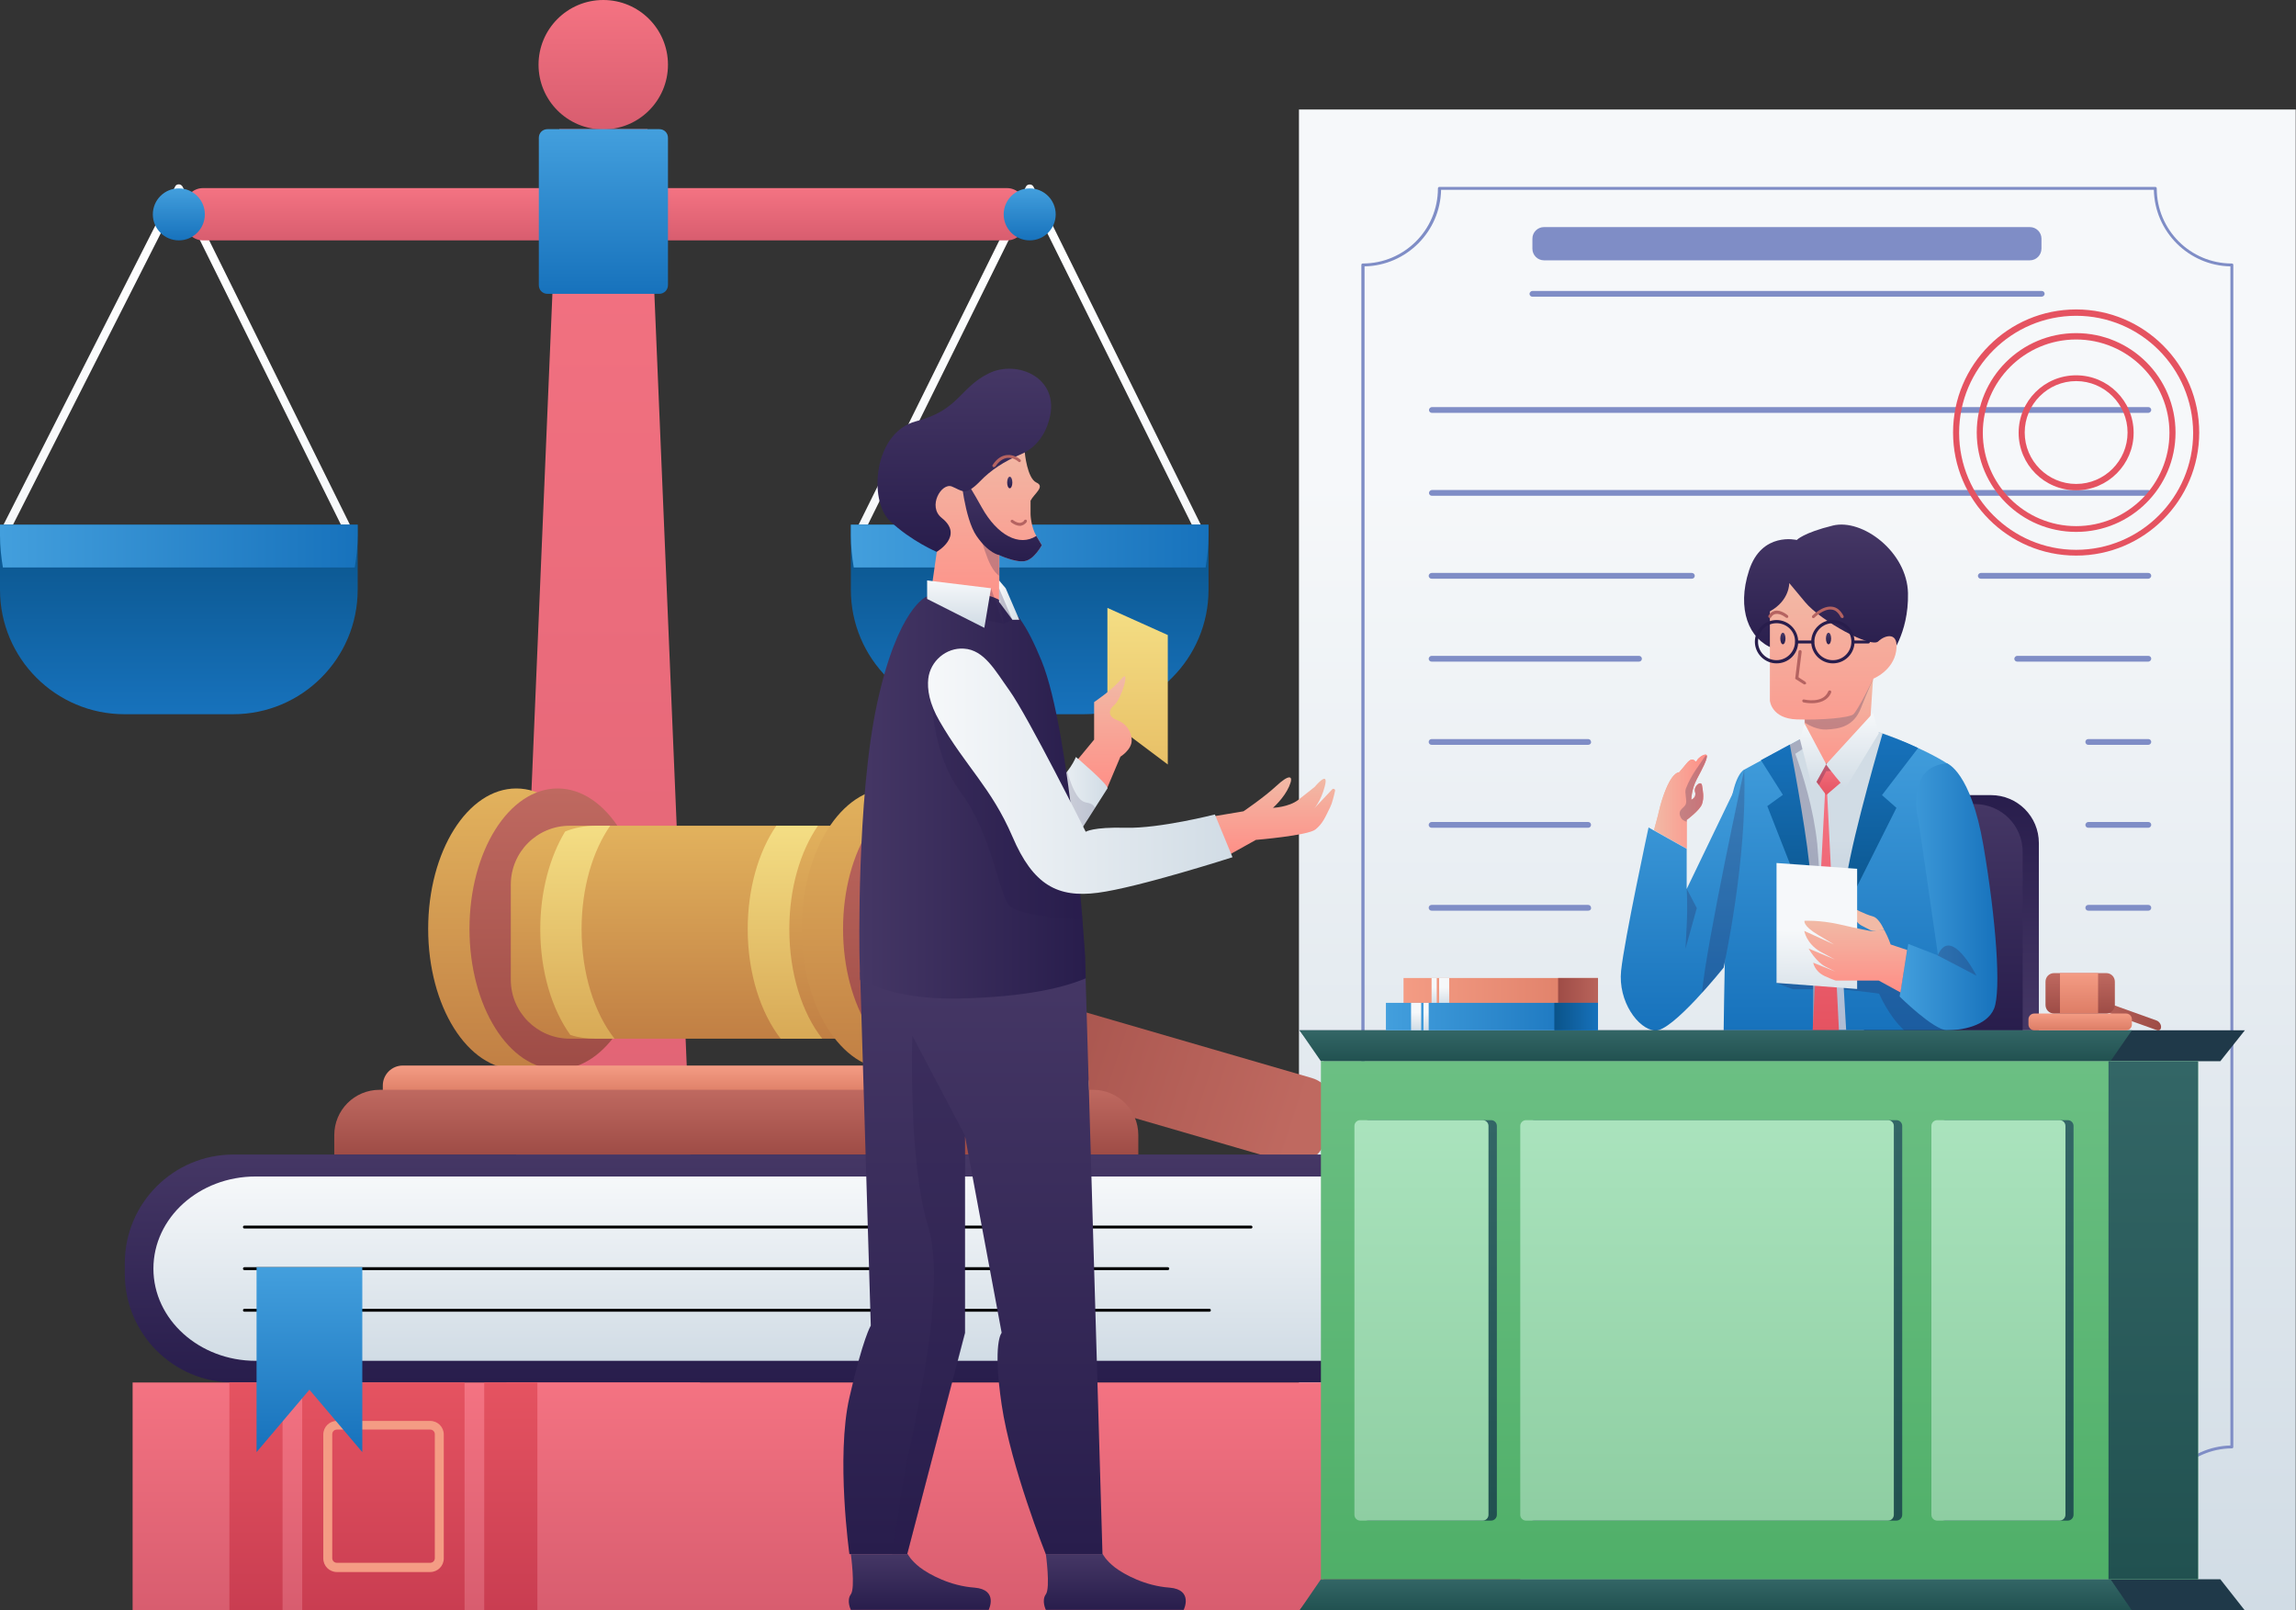 <?xml version="1.0" encoding="utf-8"?>
<!-- Generator: Adobe Illustrator 25.2.1, SVG Export Plug-In . SVG Version: 6.00 Build 0)  -->
<svg version="1.1" id="Illustration" xmlns="http://www.w3.org/2000/svg" xmlns:xlink="http://www.w3.org/1999/xlink" x="0px"
	 y="0px" width="794.7px" height="557.4px" viewBox="0 0 794.7 557.4" style="enable-background:new 0 0 794.7 557.4;"
	 xml:space="preserve">
<rect x="0" y="0" width="794.7" height="557.4" fill="#333333" stroke="none"/>
<style type="text/css">
	.st0{fill:url(#SVGID_1_);}
	.st1{fill:url(#SVGID_2_);}
	.st2{fill:url(#SVGID_3_);}
	.st3{fill:url(#SVGID_4_);}
	.st4{fill:url(#SVGID_5_);}
	.st5{fill:url(#SVGID_6_);}
	.st6{fill:url(#SVGID_7_);}
	.st7{fill:url(#SVGID_8_);}
	.st8{fill:url(#SVGID_9_);}
	.st9{fill:url(#SVGID_10_);}
	.st10{fill:url(#SVGID_11_);}
	.st11{fill:url(#SVGID_12_);}
	.st12{fill:url(#SVGID_13_);}
	.st13{fill:#7F8DC6;}
	.st14{fill:#E55361;}
	.st15{fill:url(#SVGID_14_);}
	.st16{fill:url(#SVGID_15_);}
	.st17{fill:url(#SVGID_16_);}
	.st18{fill:url(#SVGID_17_);}
	.st19{fill:url(#SVGID_18_);}
	.st20{fill:url(#SVGID_19_);}
	.st21{fill:url(#SVGID_20_);}
	.st22{fill:url(#SVGID_21_);}
	.st23{fill:url(#SVGID_22_);}
	.st24{fill:url(#SVGID_23_);}
	.st25{fill:url(#SVGID_24_);}
	.st26{fill:url(#SVGID_25_);}
	.st27{fill:url(#SVGID_26_);}
	.st28{fill:url(#SVGID_27_);}
	.st29{fill:url(#SVGID_28_);}
	.st30{fill:url(#SVGID_29_);}
	.st31{fill:url(#SVGID_30_);}
	.st32{fill:#F49C84;}
	.st33{fill:url(#SVGID_31_);}
	.st34{fill:url(#SVGID_32_);}
	.st35{fill:url(#SVGID_33_);}
	.st36{fill:url(#SVGID_34_);}
	.st37{opacity:0.25;fill:#281D4C;}
	.st38{fill:url(#SVGID_35_);}
	.st39{fill:url(#SVGID_36_);}
	.st40{fill:url(#SVGID_37_);}
	.st41{fill:url(#SVGID_38_);}
	.st42{fill:#B56361;}
	.st43{fill:url(#SVGID_39_);}
	.st44{fill:url(#SVGID_40_);}
	.st45{fill:url(#SVGID_41_);}
	.st46{opacity:0.15;fill:#281D4C;}
	.st47{fill:url(#SVGID_42_);}
	.st48{fill:url(#SVGID_43_);}
	.st49{fill:url(#SVGID_44_);}
	.st50{fill:url(#SVGID_45_);}
	.st51{fill:url(#SVGID_46_);}
	.st52{fill:url(#SVGID_47_);}
	.st53{fill:url(#SVGID_48_);}
	.st54{fill:url(#SVGID_49_);}
	.st55{fill:url(#SVGID_50_);}
	.st56{fill:url(#SVGID_51_);}
	.st57{fill:url(#SVGID_52_);}
	.st58{fill:url(#SVGID_53_);}
	.st59{fill:url(#SVGID_54_);}
	.st60{fill:#F1BAA6;}
	.st61{fill:url(#SVGID_55_);}
	.st62{fill:url(#SVGID_56_);}
	.st63{fill:url(#SVGID_57_);}
	.st64{fill:url(#SVGID_58_);}
	.st65{fill:url(#SVGID_59_);}
	.st66{fill:url(#SVGID_60_);}
	.st67{fill:url(#SVGID_61_);}
	.st68{fill:url(#SVGID_62_);}
	.st69{fill:#281D4C;}
	.st70{fill:url(#SVGID_63_);}
	.st71{fill:url(#SVGID_64_);}
	.st72{fill:url(#SVGID_65_);}
	.st73{fill:url(#SVGID_66_);}
	.st74{fill:url(#SVGID_67_);}
	.st75{fill:url(#SVGID_68_);}
	.st76{fill:url(#SVGID_69_);}
	.st77{fill:url(#SVGID_70_);}
	.st78{fill:url(#SVGID_71_);}
	.st79{fill:url(#SVGID_72_);}
	.st80{fill:url(#SVGID_73_);}
	.st81{fill:url(#SVGID_74_);}
	.st82{fill:url(#SVGID_75_);}
	.st83{fill:url(#SVGID_76_);}
	.st84{fill:url(#SVGID_77_);}
	.st85{fill:url(#SVGID_78_);}
	.st86{fill:url(#SVGID_79_);}
	.st87{fill:url(#SVGID_80_);}
	.st88{fill:url(#SVGID_81_);}
	.st89{fill:url(#SVGID_82_);}
	.st90{fill:url(#SVGID_83_);}
	.st91{fill:url(#SVGID_84_);}
	.st92{fill:url(#SVGID_85_);}
	.st93{fill:url(#SVGID_86_);}
	.st94{fill:url(#SVGID_87_);}
	.st95{fill:url(#SVGID_88_);}
	.st96{fill:url(#SVGID_89_);}
	.st97{fill:url(#SVGID_90_);}
	.st98{fill:url(#SVGID_91_);}
</style>
<g id="Ornament">
</g>
<g>
	<g id="Justice_Scale">
		<g>
			<g>
				<linearGradient id="SVGID_1_" gradientUnits="userSpaceOnUse" x1="356.409" y1="185.87" x2="356.409" y2="63.834">
					<stop  offset="0" style="stop-color:#F6F8FA"/>
					<stop  offset="1" style="stop-color:#FFFFFF"/>
				</linearGradient>
				<path class="st0" d="M415.5,185.9H297.4c-0.5,0-1-0.3-1.2-0.7c-0.3-0.4-0.3-0.9-0.1-1.4l59-119.2c0.5-1,2.1-1,2.6,0l59,119.2
					c0.2,0.4,0.2,1-0.1,1.4C416.4,185.6,416,185.9,415.5,185.9z M299.7,183h113.5L356.4,68.4L299.7,183z"/>
			</g>
			<linearGradient id="SVGID_2_" gradientUnits="userSpaceOnUse" x1="356.409" y1="181.56" x2="356.409" y2="247.201">
				<stop  offset="0" style="stop-color:#0A5389"/>
				<stop  offset="1" style="stop-color:#1772BC"/>
			</linearGradient>
			<path class="st1" d="M375.2,247.2h-37.6c-23.8,0-43.1-19.3-43.1-43.1v-22.5h123.8v22.5C418.3,227.9,399,247.2,375.2,247.2z"/>
			<linearGradient id="SVGID_3_" gradientUnits="userSpaceOnUse" x1="294.491" y1="188.948" x2="418.326" y2="188.948">
				<stop  offset="0" style="stop-color:#439FDD"/>
				<stop  offset="1" style="stop-color:#1772BC"/>
			</linearGradient>
			<path class="st2" d="M294.5,185.3c0,3.8,0.4,7.5,1,11.1h121.8c0.6-3.6,1-7.3,1-11.1v-3.7H294.5V185.3z"/>
		</g>
		<g>
			<g>
				<linearGradient id="SVGID_4_" gradientUnits="userSpaceOnUse" x1="61.2" y1="185.87" x2="61.2" y2="63.77">
					<stop  offset="0" style="stop-color:#F6F8FA"/>
					<stop  offset="1" style="stop-color:#FFFFFF"/>
				</linearGradient>
				<path class="st3" d="M121,185.9H1.4c-0.5,0-1-0.3-1.2-0.7c-0.3-0.4-0.3-1-0.1-1.4L60.6,64.6c0.2-0.5,0.7-0.8,1.3-0.8
					c0,0,0,0,0,0c0.5,0,1,0.3,1.3,0.8l59,119.2c0.2,0.4,0.2,1-0.1,1.4C121.9,185.6,121.5,185.9,121,185.9z M3.8,183h114.9L61.9,68.4
					L3.8,183z"/>
			</g>
			<linearGradient id="SVGID_5_" gradientUnits="userSpaceOnUse" x1="61.918" y1="181.56" x2="61.918" y2="247.201">
				<stop  offset="0" style="stop-color:#0A5389"/>
				<stop  offset="1" style="stop-color:#1772BC"/>
			</linearGradient>
			<path class="st4" d="M80.7,247.2H43.1C19.3,247.2,0,227.9,0,204.1l0-22.5h123.8v22.5C123.8,227.9,104.5,247.2,80.7,247.2z"/>
			<linearGradient id="SVGID_6_" gradientUnits="userSpaceOnUse" x1="2.933511e-06" y1="188.948" x2="123.836" y2="188.948">
				<stop  offset="0" style="stop-color:#439FDD"/>
				<stop  offset="1" style="stop-color:#1772BC"/>
			</linearGradient>
			<path class="st5" d="M0,185.3c0,3.8,0.4,7.5,1,11.1h121.8c0.6-3.6,1-7.3,1-11.1v-3.7H0V185.3z"/>
		</g>
		<g>
			<linearGradient id="SVGID_7_" gradientUnits="userSpaceOnUse" x1="208.808" y1="44.708" x2="208.808" y2="557.289">
				<stop  offset="0" style="stop-color:#F47382"/>
				<stop  offset="1" style="stop-color:#D85D6F"/>
			</linearGradient>
			<polygon class="st6" points="245.6,557.3 172,557.3 193.6,44.7 224.1,44.7 			"/>
			<linearGradient id="SVGID_8_" gradientUnits="userSpaceOnUse" x1="208.808" y1="0" x2="208.808" y2="44.708">
				<stop  offset="0" style="stop-color:#F47382"/>
				<stop  offset="1" style="stop-color:#D85D6F"/>
			</linearGradient>
			<circle class="st7" cx="208.8" cy="22.4" r="22.4"/>
			<linearGradient id="SVGID_9_" gradientUnits="userSpaceOnUse" x1="209.454" y1="65.206" x2="209.454" y2="83.231">
				<stop  offset="0" style="stop-color:#F47382"/>
				<stop  offset="1" style="stop-color:#D85D6F"/>
			</linearGradient>
			<path class="st8" d="M348.6,83.2H70.3c-3.5,0-6.3-2.8-6.3-6.3v-5.5c0-3.5,2.8-6.3,6.3-6.3h278.2c3.5,0,6.3,2.8,6.3,6.3V77
				C354.8,80.4,352,83.2,348.6,83.2z"/>
			<linearGradient id="SVGID_10_" gradientUnits="userSpaceOnUse" x1="61.918" y1="65.206" x2="61.918" y2="83.231">
				<stop  offset="0" style="stop-color:#439FDD"/>
				<stop  offset="1" style="stop-color:#1772BC"/>
			</linearGradient>
			<circle class="st9" cx="61.9" cy="74.2" r="9"/>
			<linearGradient id="SVGID_11_" gradientUnits="userSpaceOnUse" x1="208.808" y1="44.708" x2="208.808" y2="101.7">
				<stop  offset="0" style="stop-color:#439FDD"/>
				<stop  offset="1" style="stop-color:#1772BC"/>
			</linearGradient>
			<path class="st10" d="M228.2,101.7h-38.7c-1.7,0-3-1.3-3-3v-51c0-1.7,1.3-3,3-3h38.7c1.7,0,3,1.3,3,3v51
				C231.2,100.4,229.8,101.7,228.2,101.7z"/>
			<linearGradient id="SVGID_12_" gradientUnits="userSpaceOnUse" x1="356.409" y1="65.206" x2="356.409" y2="83.231">
				<stop  offset="0" style="stop-color:#439FDD"/>
				<stop  offset="1" style="stop-color:#1772BC"/>
			</linearGradient>
			<circle class="st11" cx="356.4" cy="74.2" r="9"/>
		</g>
	</g>
	<g id="Document_1_">
		<linearGradient id="SVGID_13_" gradientUnits="userSpaceOnUse" x1="622.136" y1="37.936" x2="622.136" y2="557.289">
			<stop  offset="0.247" style="stop-color:#F6F8FA"/>
			<stop  offset="1" style="stop-color:#D1DCE5"/>
		</linearGradient>
		<rect x="449.6" y="37.9" class="st12" width="345" height="519.4"/>
		<path class="st13" d="M702.6,90.1H534.4c-2.2,0-4-1.8-4-4v-3.5c0-2.2,1.8-4,4-4h168.2c2.2,0,4,1.8,4,4V86
			C706.6,88.3,704.8,90.1,702.6,90.1z"/>
		<g>
			<g>
				<path class="st13" d="M746.2,527.8h-248c-0.3,0-0.5-0.2-0.5-0.5c0-14.3-11.6-26-26-26c-0.3,0-0.5-0.2-0.5-0.5V91.7
					c0-0.3,0.2-0.5,0.5-0.5c14.3,0,26-11.6,26-26c0-0.3,0.2-0.5,0.5-0.5H746c0.3,0,0.5,0.2,0.5,0.5c0,14.3,11.6,26,26,26
					c0.3,0,0.5,0.2,0.5,0.5v409.1c0,0.3-0.2,0.5-0.5,0.5c-14.2,0.1-25.8,11.7-25.8,26C746.7,527.6,746.5,527.8,746.2,527.8z
					 M498.8,526.8h246.9c0.3-14.4,11.9-26.1,26.3-26.5V92.2c-14.5-0.3-26.2-12-26.5-26.5H498.8c-0.3,14.5-12,26.2-26.5,26.5v408.1
					C486.8,500.6,498.5,512.3,498.8,526.8z"/>
			</g>
			<g>
				<path class="st13" d="M706.6,102.7H530.4c-0.6,0-1-0.5-1-1s0.5-1,1-1h176.3c0.6,0,1,0.5,1,1S707.2,102.7,706.6,102.7z"/>
			</g>
			<g>
				<path class="st13" d="M743.6,142.9h-248c-0.6,0-1-0.5-1-1s0.5-1,1-1h248c0.6,0,1,0.5,1,1S744.1,142.9,743.6,142.9z"/>
			</g>
			<g>
				<path class="st13" d="M743.6,171.6h-248c-0.6,0-1-0.5-1-1s0.5-1,1-1h248c0.6,0,1,0.5,1,1S744.1,171.6,743.6,171.6z"/>
			</g>
			<g>
				<path class="st13" d="M743.6,315.2h-20.8c-0.6,0-1-0.5-1-1c0-0.6,0.5-1,1-1h20.8c0.6,0,1,0.5,1,1
					C744.6,314.8,744.1,315.2,743.6,315.2z"/>
			</g>
			<g>
				<path class="st13" d="M549.7,315.2h-54.2c-0.6,0-1-0.5-1-1c0-0.6,0.5-1,1-1h54.2c0.6,0,1,0.5,1,1
					C550.8,314.8,550.3,315.2,549.7,315.2z"/>
			</g>
			<g>
				<path class="st13" d="M743.6,286.5h-20.8c-0.6,0-1-0.5-1-1s0.5-1,1-1h20.8c0.6,0,1,0.5,1,1S744.1,286.5,743.6,286.5z"/>
			</g>
			<g>
				<path class="st13" d="M549.7,286.5h-54.2c-0.6,0-1-0.5-1-1s0.5-1,1-1h54.2c0.6,0,1,0.5,1,1S550.3,286.5,549.7,286.5z"/>
			</g>
			<g>
				<path class="st13" d="M743.6,257.8h-20.8c-0.6,0-1-0.5-1-1c0-0.6,0.5-1,1-1h20.8c0.6,0,1,0.5,1,1
					C744.6,257.3,744.1,257.8,743.6,257.8z"/>
			</g>
			<g>
				<path class="st13" d="M549.7,257.8h-54.2c-0.6,0-1-0.5-1-1c0-0.6,0.5-1,1-1h54.2c0.6,0,1,0.5,1,1
					C550.8,257.3,550.3,257.8,549.7,257.8z"/>
			</g>
			<g>
				<path class="st13" d="M743.6,229h-45.4c-0.6,0-1-0.5-1-1s0.5-1,1-1h45.4c0.6,0,1,0.5,1,1S744.1,229,743.6,229z"/>
			</g>
			<g>
				<path class="st13" d="M567.3,229h-71.8c-0.6,0-1-0.5-1-1s0.5-1,1-1h71.8c0.6,0,1,0.5,1,1S567.9,229,567.3,229z"/>
			</g>
			<g>
				<path class="st13" d="M743.6,200.3h-58c-0.6,0-1-0.5-1-1s0.5-1,1-1h58c0.6,0,1,0.5,1,1S744.1,200.3,743.6,200.3z"/>
			</g>
			<g>
				<path class="st13" d="M585.6,200.3h-90.1c-0.6,0-1-0.5-1-1s0.5-1,1-1h90.1c0.6,0,1,0.5,1,1S586.2,200.3,585.6,200.3z"/>
			</g>
		</g>
		<g>
			<g>
				<path class="st14" d="M718.6,192.3c-23.5,0-42.6-19.1-42.6-42.6s19.1-42.6,42.6-42.6s42.6,19.1,42.6,42.6
					S742.1,192.3,718.6,192.3z M718.6,109.3c-22.3,0-40.5,18.2-40.5,40.5c0,22.3,18.2,40.5,40.5,40.5s40.5-18.2,40.5-40.5
					C759,127.4,740.9,109.3,718.6,109.3z"/>
			</g>
			<g>
				<path class="st14" d="M718.6,184.1c-19,0-34.4-15.4-34.4-34.4s15.4-34.4,34.4-34.4c19,0,34.4,15.4,34.4,34.4
					S737.6,184.1,718.6,184.1z M718.6,117.5c-17.8,0-32.3,14.5-32.3,32.3s14.5,32.3,32.3,32.3s32.3-14.5,32.3-32.3
					S736.4,117.5,718.6,117.5z"/>
			</g>
			<g>
				<path class="st14" d="M718.6,169.7c-11,0-19.9-8.9-19.9-19.9c0-11,8.9-19.9,19.9-19.9s19.9,8.9,19.9,19.9
					C738.5,160.7,729.6,169.7,718.6,169.7z M718.6,131.9c-9.8,0-17.8,8-17.8,17.8s8,17.8,17.8,17.8s17.8-8,17.8-17.8
					S728.4,131.9,718.6,131.9z"/>
			</g>
		</g>
	</g>
	<g id="Gavel">
		<g>
			<linearGradient id="SVGID_14_" gradientUnits="userSpaceOnUse" x1="448.342" y1="391.249" x2="322.224" y2="349.679">
				<stop  offset="0" style="stop-color:#BF6960"/>
				<stop  offset="1" style="stop-color:#9E4C46"/>
			</linearGradient>
			<path class="st15" d="M445.5,402.3l-206.5-60c-5.6-1.6-8.8-7.5-7.2-13.1l2.6-8.9c1.6-5.6,7.5-8.8,13.1-7.2l206.5,60
				c5.6,1.6,8.8,7.5,7.2,13.1l-2.6,8.9C456.9,400.7,451.1,403.9,445.5,402.3z"/>
			<linearGradient id="SVGID_15_" gradientUnits="userSpaceOnUse" x1="178.676" y1="272.913" x2="178.676" y2="370.187">
				<stop  offset="0" style="stop-color:#E2B25D"/>
				<stop  offset="1" style="stop-color:#C17F44"/>
			</linearGradient>
			<ellipse class="st16" cx="178.7" cy="321.5" rx="30.5" ry="48.6"/>
			<linearGradient id="SVGID_16_" gradientUnits="userSpaceOnUse" x1="193.042" y1="272.913" x2="193.042" y2="370.187">
				<stop  offset="0" style="stop-color:#BF6960"/>
				<stop  offset="1" style="stop-color:#9E4C46"/>
			</linearGradient>
			<ellipse class="st17" cx="193" cy="321.5" rx="30.5" ry="48.6"/>
			<linearGradient id="SVGID_17_" gradientUnits="userSpaceOnUse" x1="245.06" y1="285.753" x2="245.06" y2="359.466">
				<stop  offset="0" style="stop-color:#E2B25D"/>
				<stop  offset="1" style="stop-color:#C17F44"/>
			</linearGradient>
			<path class="st18" d="M197.2,359.5h108.9c4,0,7.2-3.2,7.2-7.2V293c0-4-3.2-7.2-7.2-7.2H197.2c-11.3,0-20.4,9.1-20.4,20.4v32.9
				C176.8,350.3,185.9,359.5,197.2,359.5z"/>
			<linearGradient id="SVGID_18_" gradientUnits="userSpaceOnUse" x1="307.965" y1="272.913" x2="307.965" y2="370.187">
				<stop  offset="0" style="stop-color:#E2B25D"/>
				<stop  offset="1" style="stop-color:#C17F44"/>
			</linearGradient>
			<ellipse class="st19" cx="308" cy="321.5" rx="30.5" ry="48.6"/>
			<linearGradient id="SVGID_19_" gradientUnits="userSpaceOnUse" x1="322.33" y1="272.913" x2="322.33" y2="370.187">
				<stop  offset="0" style="stop-color:#BF6960"/>
				<stop  offset="1" style="stop-color:#9E4C46"/>
			</linearGradient>
			<ellipse class="st20" cx="322.3" cy="321.5" rx="30.5" ry="48.6"/>
			<linearGradient id="SVGID_20_" gradientUnits="userSpaceOnUse" x1="322.33" y1="299.122" x2="322.33" y2="343.977">
				<stop  offset="0" style="stop-color:#E2B25D"/>
				<stop  offset="1" style="stop-color:#C17F44"/>
			</linearGradient>
			<ellipse class="st21" cx="322.3" cy="321.5" rx="14.1" ry="22.4"/>
			<linearGradient id="SVGID_21_" gradientUnits="userSpaceOnUse" x1="271.69" y1="285.753" x2="271.69" y2="359.466">
				<stop  offset="0" style="stop-color:#F4DE84"/>
				<stop  offset="1" style="stop-color:#D8A956"/>
			</linearGradient>
			<path class="st22" d="M273.2,321.6c0-14.2,3.8-26.9,9.9-35.8h-14.4c-6.1,8.9-9.9,21.6-9.9,35.8c0,15.3,4.5,29,11.4,37.9h14.4
				C277.6,350.6,273.2,336.9,273.2,321.6z"/>
			<linearGradient id="SVGID_22_" gradientUnits="userSpaceOnUse" x1="199.863" y1="285.753" x2="199.863" y2="359.466">
				<stop  offset="0" style="stop-color:#F4DE84"/>
				<stop  offset="1" style="stop-color:#D8A956"/>
			</linearGradient>
			<path class="st23" d="M211.2,285.8h-5.1c-3.7,0-7.3,0.7-10.5,2c-5.3,8.8-8.6,20.7-8.6,33.8c0,14.6,4,27.7,10.4,36.6
				c2.7,0.9,5.7,1.3,8.7,1.3h6.6c-7-8.9-11.4-22.6-11.4-37.9C201.3,307.4,205.1,294.6,211.2,285.8z"/>
		</g>
		<g>
			<linearGradient id="SVGID_23_" gradientUnits="userSpaceOnUse" x1="254.815" y1="368.75" x2="254.815" y2="378.601">
				<stop  offset="0" style="stop-color:#F49C84"/>
				<stop  offset="1" style="stop-color:#DD7D66"/>
			</linearGradient>
			<path class="st24" d="M370.2,368.8H139.4c-3.8,0-6.9,3.1-6.9,6.9v3H377v-3C377,371.8,374,368.8,370.2,368.8z"/>
			<linearGradient id="SVGID_24_" gradientUnits="userSpaceOnUse" x1="254.815" y1="377.164" x2="254.815" y2="399.68">
				<stop  offset="0" style="stop-color:#BF6960"/>
				<stop  offset="1" style="stop-color:#9E4C46"/>
			</linearGradient>
			<path class="st25" d="M393.9,399.7H115.7v-6.8c0-8.7,7-15.7,15.7-15.7h246.9c8.7,0,15.7,7,15.7,15.7V399.7z"/>
		</g>
	</g>
	<g id="Books">
		<g>
			<linearGradient id="SVGID_25_" gradientUnits="userSpaceOnUse" x1="283.384" y1="399.68" x2="283.384" y2="478.484">
				<stop  offset="0" style="stop-color:#453765"/>
				<stop  offset="1" style="stop-color:#281D4C"/>
			</linearGradient>
			<path class="st26" d="M513.4,478.5H80.8c-20.7,0-37.6-16.8-37.6-37.6v-3.7c0-20.7,16.8-37.6,37.6-37.6h432.6
				c5.6,0,10.1,4.5,10.1,10.1v58.5C523.5,473.9,519,478.5,513.4,478.5z"/>
			<linearGradient id="SVGID_26_" gradientUnits="userSpaceOnUse" x1="284.423" y1="407.205" x2="284.423" y2="470.959">
				<stop  offset="0" style="stop-color:#F6F8FA"/>
				<stop  offset="1" style="stop-color:#D1DCE5"/>
			</linearGradient>
			<path class="st27" d="M515.7,471H88.5c-19.5,0-35.4-14.3-35.4-31.9v0c0-17.6,15.8-31.9,35.4-31.9h427.2"/>
			<g>
				<path d="M404.2,439.6H84.6c-0.3,0-0.5-0.2-0.5-0.5s0.2-0.5,0.5-0.5h319.6c0.3,0,0.5,0.2,0.5,0.5S404.5,439.6,404.2,439.6z"/>
			</g>
			<g>
				<path d="M433,425.2H84.6c-0.3,0-0.5-0.2-0.5-0.5c0-0.3,0.2-0.5,0.5-0.5H433c0.3,0,0.5,0.2,0.5,0.5
					C433.5,425,433.3,425.2,433,425.2z"/>
			</g>
			<g>
				<path d="M418.6,454h-334c-0.3,0-0.5-0.2-0.5-0.5s0.2-0.5,0.5-0.5h334c0.3,0,0.5,0.2,0.5,0.5S418.9,454,418.6,454z"/>
			</g>
		</g>
		<g>
			<linearGradient id="SVGID_27_" gradientUnits="userSpaceOnUse" x1="286.068" y1="478.484" x2="286.068" y2="557.289">
				<stop  offset="0" style="stop-color:#F47382"/>
				<stop  offset="1" style="stop-color:#D85D6F"/>
			</linearGradient>
			<rect x="45.9" y="478.5" class="st28" width="480.3" height="78.8"/>
			<linearGradient id="SVGID_28_" gradientUnits="userSpaceOnUse" x1="88.599" y1="478.484" x2="88.599" y2="557.289">
				<stop  offset="0" style="stop-color:#E55361"/>
				<stop  offset="1" style="stop-color:#C93D51"/>
			</linearGradient>
			<rect x="79.4" y="478.5" class="st29" width="18.4" height="78.8"/>
			<linearGradient id="SVGID_29_" gradientUnits="userSpaceOnUse" x1="132.708" y1="478.484" x2="132.708" y2="557.289">
				<stop  offset="0" style="stop-color:#E55361"/>
				<stop  offset="1" style="stop-color:#C93D51"/>
			</linearGradient>
			<rect x="104.6" y="478.5" class="st30" width="56.2" height="78.8"/>
			<linearGradient id="SVGID_30_" gradientUnits="userSpaceOnUse" x1="176.816" y1="478.484" x2="176.816" y2="557.289">
				<stop  offset="0" style="stop-color:#E55361"/>
				<stop  offset="1" style="stop-color:#C93D51"/>
			</linearGradient>
			<rect x="167.6" y="478.5" class="st31" width="18.4" height="78.8"/>
			<g>
				<path class="st32" d="M148.9,544.1h-32.3c-2.6,0-4.7-2.1-4.7-4.7v-42.9c0-2.6,2.1-4.7,4.7-4.7h32.3c2.6,0,4.7,2.1,4.7,4.7v42.9
					C153.6,542,151.5,544.1,148.9,544.1z M116.6,494.8c-0.9,0-1.6,0.7-1.6,1.6v42.9c0,0.9,0.7,1.6,1.6,1.6h32.3
					c0.9,0,1.6-0.7,1.6-1.6v-42.9c0-0.9-0.7-1.6-1.6-1.6H116.6z"/>
			</g>
			<linearGradient id="SVGID_31_" gradientUnits="userSpaceOnUse" x1="107.118" y1="438.558" x2="107.118" y2="502.587">
				<stop  offset="0" style="stop-color:#439FDD"/>
				<stop  offset="1" style="stop-color:#1772BC"/>
			</linearGradient>
			<polygon class="st33" points="125.4,502.6 107.1,481 88.8,502.6 88.8,438.6 125.4,438.6 			"/>
		</g>
	</g>
	<g id="Lawyer_Assistant_2_">
		<g>
			<linearGradient id="SVGID_32_" gradientUnits="userSpaceOnUse" x1="336.765" y1="336.484" x2="336.765" y2="537.942">
				<stop  offset="0" style="stop-color:#453765"/>
				<stop  offset="1" style="stop-color:#281D4C"/>
			</linearGradient>
			<path class="st34" d="M375.7,336.5l5.9,201.5H362c0,0-12.1-30.2-15.3-51.8c-3.2-21.6,0-24.9,0-24.9l-12.7-68.1v68.1L314,537.9
				H294c0,0-4.7-33.6,0-54.2c4.7-20.6,7.4-24.9,7.4-24.9l-3.7-122.3H375.7z"/>
			<linearGradient id="SVGID_33_" gradientUnits="userSpaceOnUse" x1="385.875" y1="537.942" x2="385.875" y2="557.289">
				<stop  offset="0" style="stop-color:#453765"/>
				<stop  offset="1" style="stop-color:#281D4C"/>
			</linearGradient>
			<path class="st35" d="M362,537.9c0,0,1.6,11.7,0,13.9c-1.6,2.2,0,5.4,0,5.4h47.7c0,0,3.5-7-4.9-7.7c-8.4-0.6-15.6-4.5-18.9-7
				c-3.3-2.6-4.2-4.6-4.2-4.6H362z"/>
			<linearGradient id="SVGID_34_" gradientUnits="userSpaceOnUse" x1="318.358" y1="537.942" x2="318.358" y2="557.289">
				<stop  offset="0" style="stop-color:#453765"/>
				<stop  offset="1" style="stop-color:#281D4C"/>
			</linearGradient>
			<path class="st36" d="M294.5,537.9c0,0,1.6,11.7,0,13.9c-1.6,2.2,0,5.4,0,5.4h47.7c0,0,3.5-7-4.9-7.7c-8.4-0.6-15.6-4.5-18.9-7
				c-3.3-2.6-4.2-4.6-4.2-4.6H294.5z"/>
			<path class="st37" d="M321.2,424.3c6.8,21.7-5.1,69.5-7.9,84.6c-1.8,9.8-3.5,21.8-4.5,29.1h5.2l20.1-76.7v-68.1l-18.3-34.7
				C315.7,358.4,314.4,402.5,321.2,424.3z"/>
		</g>
		<g>
			<linearGradient id="SVGID_35_" gradientUnits="userSpaceOnUse" x1="340.744" y1="152.101" x2="340.744" y2="214.463">
				<stop  offset="0" style="stop-color:#F1BAA6"/>
				<stop  offset="1" style="stop-color:#FF8E86"/>
			</linearGradient>
			<path class="st38" d="M354.7,156.6c0,0,0.8,8.9,4,10.4c3.2,1.4-0.8,3.9-2,6.3v4.7c0,0,0.1,4.3,2,7.5s1.9,3.2,1.9,3.2
				s-2.7,4.9-5.9,5.5s-8.8-2.1-8.8-2.1v22.3h-25l4.5-31.5c0,0-6.1-16.4-1.8-21.6C327.7,156.1,346,146.4,354.7,156.6z"/>
			<path class="st37" d="M347.4,188l-10.3-11c0,0,3.1,13.7,5.9,18.8c0.9,1.7,1.9,2.8,2.8,3.5v-7.2c0,0,1,0.4,2.3,0.9L347.4,188z"/>
			<linearGradient id="SVGID_36_" gradientUnits="userSpaceOnUse" x1="346.549" y1="164.243" x2="346.549" y2="194.304">
				<stop  offset="0" style="stop-color:#453765"/>
				<stop  offset="1" style="stop-color:#281D4C"/>
			</linearGradient>
			<path class="st39" d="M354.7,194.2c3.2-0.5,5.9-5.5,5.9-5.5s0,0-1.9-3.2c-5.9,3.8-13.5-0.2-18.9-9.9c-6.4-11.5-7.3-11.4-7.3-11.4
				s1.3,15.2,5.5,21.3c4.2,6.1,7.8,6.6,7.8,6.6S351.5,194.8,354.7,194.2z"/>
			<linearGradient id="SVGID_37_" gradientUnits="userSpaceOnUse" x1="333.829" y1="127.675" x2="333.829" y2="191.03">
				<stop  offset="0" style="stop-color:#453765"/>
				<stop  offset="1" style="stop-color:#281D4C"/>
			</linearGradient>
			<path class="st40" d="M339.1,166.7c3.9-4.1,8.7-7.1,13.9-9.3c3.9-1.6,8.3-5.1,10.2-12.3c3.9-14.4-11.3-20.8-21.1-15.8
				c-9.9,4.9-10.2,12.7-25,16.5c-14.8,3.9-16.5,27.4-9.1,34.5c7.4,7,16.2,10.7,16.2,10.7s9.6-5.5,1.8-11.7c-5.1-4-0.1-12.4,3.5-10.9
				C333,169.8,334,171.9,339.1,166.7z"/>
			<linearGradient id="SVGID_38_" gradientUnits="userSpaceOnUse" x1="349.451" y1="164.99" x2="349.451" y2="168.948">
				<stop  offset="0" style="stop-color:#453765"/>
				<stop  offset="1" style="stop-color:#281D4C"/>
			</linearGradient>
			<ellipse class="st41" cx="349.5" cy="167" rx="0.9" ry="2"/>
			<g>
				<path class="st42" d="M353,182c-0.9,0-1.9-0.4-3-1.2c-0.2-0.2-0.3-0.5-0.1-0.7c0.2-0.2,0.5-0.3,0.7-0.1c1.1,0.8,2,1.1,2.8,0.9
					c0.8-0.2,1.1-0.7,1.1-0.8c0.1-0.2,0.5-0.3,0.7-0.2c0.2,0.1,0.3,0.5,0.2,0.7c0,0-0.6,1-1.8,1.3C353.5,182,353.3,182,353,182z"/>
			</g>
			<g>
				<path class="st42" d="M344,161.7c-0.1,0-0.2,0-0.3-0.1c-0.2-0.2-0.3-0.5-0.1-0.7c1.4-2.1,3-3.2,4.9-3.4c2.6-0.3,4.6,1.5,4.7,1.6
					c0.2,0.2,0.2,0.5,0,0.7c-0.2,0.2-0.5,0.2-0.7,0c0,0-1.7-1.6-3.9-1.3c-1.5,0.2-2.9,1.2-4.1,3C344.3,161.6,344.2,161.7,344,161.7z
					"/>
			</g>
		</g>
		<g>
			<g>
				<linearGradient id="SVGID_39_" gradientUnits="userSpaceOnUse" x1="393.794" y1="210.447" x2="393.794" y2="264.579">
					<stop  offset="0" style="stop-color:#F4DE84"/>
					<stop  offset="1" style="stop-color:#E8C067"/>
				</linearGradient>
				<polygon class="st43" points="404.2,264.6 383.3,248.9 383.3,210.4 404.2,219.8 				"/>
				<linearGradient id="SVGID_40_" gradientUnits="userSpaceOnUse" x1="381.687" y1="234.044" x2="381.687" y2="274.253">
					<stop  offset="0" style="stop-color:#F1BAA6"/>
					<stop  offset="1" style="stop-color:#FF8E86"/>
				</linearGradient>
				<path class="st44" d="M371.6,264.6l7.1-8.6v-13c0,0,6.3-4.2,9.5-8.1c3.2-3.9,0,7-2.5,9.1c-2.5,2.1-1.8,4.3,1.1,5.3
					c2.8,1,4.9,3.8,4.9,7c0,3.2-3.9,5.6-3.9,5.6l-4.6,10.9C383.3,272.9,372.9,279.3,371.6,264.6z"/>
				<linearGradient id="SVGID_41_" gradientUnits="userSpaceOnUse" x1="359.891" y1="277.72" x2="383.343" y2="277.72">
					<stop  offset="0" style="stop-color:#F6F8FA"/>
					<stop  offset="1" style="stop-color:#D1DCE5"/>
				</linearGradient>
				<path class="st45" d="M370.3,293.3c0,0,12.3-19.3,13-20.4S372.4,262,372.4,262s-2.3,6-8.5,10.2
					C357.6,276.4,358,295.7,370.3,293.3z"/>
				<path class="st46" d="M375.7,277.7c-3-0.6-5.2-6.6-6.3-10.8c-1.3,1.7-3.1,3.6-5.5,5.2c-0.1,0.1-0.1,0.1-0.2,0.2
					c0,8.1,4,19.1,6.6,20.9c0,0,4.8-7.5,8.7-13.6C378.4,278.2,377.1,278,375.7,277.7z"/>
			</g>
			<linearGradient id="SVGID_42_" gradientUnits="userSpaceOnUse" x1="297.491" y1="275.608" x2="375.852" y2="275.608">
				<stop  offset="0" style="stop-color:#453765"/>
				<stop  offset="1" style="stop-color:#281D4C"/>
			</linearGradient>
			<path class="st47" d="M375.6,331.1L375.6,331.1c0,0-4.9-77.6-15.1-102.4c-10.2-24.8-17.1-24.8-39.8-22.2c0,0-9.9,3.7-17.1,36.9
				c-7.2,33.2-6.1,87.6-6.1,87.6h0l0.2,8.2c8,3.9,19,6.7,34.1,6.4c23.8-0.5,37-4,44-7L375.6,331.1z"/>
			<g>
				<path class="st37" d="M373.9,308.8c-2-3.9-4.8-4.8-10-15.1c-17.7-34.8-36.9-74.5-41.5-56.2c0,0-0.9,21.9,10.1,36.7
					s13.1,35.2,16.9,39.3c3,3.3,19.3,4.5,25.4,4.8C374.6,317,374,310.3,373.9,308.8z"/>
				<linearGradient id="SVGID_43_" gradientUnits="userSpaceOnUse" x1="440.975" y1="269.08" x2="440.975" y2="296.088">
					<stop  offset="0" style="stop-color:#F1BAA6"/>
					<stop  offset="1" style="stop-color:#FF8E86"/>
				</linearGradient>
				<path class="st48" d="M420.3,282.5l10.1-1.7c0,0,7.1-4.8,11.4-8.8s6.2-3.9,4.4,0.2c-1.8,4.1-5.6,7.4-5.6,7.4s5.4-0.2,8.7-2.7
					c4.1-3.2,5.8-4.6,5.8-4.6s5.1-6.2,3.4,0c-1.3,5-3.6,7.5-3.6,7.5l6.2-6.6c0.4-0.4,1.1-0.1,1,0.5c-0.4,1.8-1,4.3-1.7,5.7
					c-1.7,3.4-2.5,5.6-5.1,7.7c-2.6,2.1-20.6,3.6-20.6,3.6l-9.5,5.3C425.3,296.1,417.8,293.5,420.3,282.5z"/>
				<linearGradient id="SVGID_44_" gradientUnits="userSpaceOnUse" x1="321.248" y1="266.988" x2="426.585" y2="266.988">
					<stop  offset="0" style="stop-color:#F6F8FA"/>
					<stop  offset="1" style="stop-color:#D1DCE5"/>
				</linearGradient>
				<path class="st49" d="M333.6,224.5c-6.1-0.4-11.6,4.3-12.3,10.4c-0.4,3.6,0.3,8.5,3.9,14.7c9.1,15.8,17.9,23,25.2,39.9
					c7.2,16.9,15.7,21.3,29.6,19.5s46.6-12.3,46.6-12.3l-6.1-14.8c0,0-19.2,4.9-30.8,4.6s-13.9,1.4-13.9,1.4s-19.9-39.8-26.4-48.9
					C344.5,232.2,340.7,224.9,333.6,224.5z"/>
			</g>
		</g>
		<g>
			<polygon class="st37" points="343,203.6 347.3,215.9 340.7,214.5 			"/>
			<linearGradient id="SVGID_45_" gradientUnits="userSpaceOnUse" x1="331.949" y1="201.087" x2="331.949" y2="216.608">
				<stop  offset="0" style="stop-color:#F6F8FA"/>
				<stop  offset="1" style="stop-color:#D1DCE5"/>
			</linearGradient>
			<polygon class="st50" points="343,203.6 340.7,217.3 320.9,207.3 320.9,200.9 			"/>
			<linearGradient id="SVGID_46_" gradientUnits="userSpaceOnUse" x1="345.845" y1="207.691" x2="352.817" y2="207.691">
				<stop  offset="0" style="stop-color:#F6F8FA"/>
				<stop  offset="1" style="stop-color:#D1DCE5"/>
			</linearGradient>
			<polygon class="st51" points="345.8,200.9 348.1,203.6 352.8,214.5 350.4,214.5 345.8,208.3 			"/>
			<polygon class="st37" points="345.8,203.6 350.4,214.5 347.3,215.9 345.8,206.9 			"/>
		</g>
	</g>
	<g id="Lawyer_1_2_">
		<g id="Chair_2_">
			<linearGradient id="SVGID_47_" gradientUnits="userSpaceOnUse" x1="675.421" y1="356.583" x2="675.421" y2="275.154">
				<stop  offset="0" style="stop-color:#453765"/>
				<stop  offset="1" style="stop-color:#281D4C"/>
			</linearGradient>
			<path class="st52" d="M705.7,356.6h-60.5v-81.4h43.9c9.2,0,16.6,7.4,16.6,16.6V356.6z"/>
			<linearGradient id="SVGID_48_" gradientUnits="userSpaceOnUse" x1="672.609" y1="278.272" x2="672.609" y2="356.583">
				<stop  offset="0" style="stop-color:#453765"/>
				<stop  offset="1" style="stop-color:#281D4C"/>
			</linearGradient>
			<path class="st53" d="M700.1,356.6h-54.9v-78.3h38.3c9.2,0,16.6,7.4,16.6,16.6V356.6z"/>
		</g>
		<g id="Lawyer_1_">
			<g>
				<linearGradient id="SVGID_49_" gradientUnits="userSpaceOnUse" x1="637.597" y1="252.484" x2="637.597" y2="356.583">
					<stop  offset="0" style="stop-color:#439FDD"/>
					<stop  offset="1" style="stop-color:#1772BC"/>
				</linearGradient>
				<path class="st54" d="M648.3,252.8c0,0,15.1,4.8,25.6,11.4c10.5,6.6,0,92.4,0,92.4h-77.3c0,0,0.8-63.5,2.2-76.2
					c1.4-12.7,4.9-14,4.9-14l19.3-10.5C623,255.9,644.2,251.3,648.3,252.8z"/>
				<path class="st37" d="M674.8,348.6L662.1,336l-34.4-2.8l-12.7,7.1l5.6,2.1h12.8c2.4-0.5,17,1.5,17,1.5s3.4,8,8.8,12.8h14.8
					C673.9,356.6,674.3,353.5,674.8,348.6z"/>
				<linearGradient id="SVGID_50_" gradientUnits="userSpaceOnUse" x1="637.162" y1="252.484" x2="637.162" y2="356.583">
					<stop  offset="0.366" style="stop-color:#D1DCE5"/>
					<stop  offset="1" style="stop-color:#AEBBD3"/>
				</linearGradient>
				<path class="st55" d="M627.7,319.8l-0.2,36.7H639l-2.2-38l11.6-40.3l9.8-21.9c-5.5-2.2-9.8-3.6-9.8-3.6
					c-4.1-1.4-25.3,3.1-25.3,3.1l-6.8,3.7L627.7,319.8z"/>
				<path class="st37" d="M621.4,260.9l4.7-3.1c0,0-0.2-1.1-0.7-2.4c-1.5,0.3-2.4,0.5-2.4,0.5l-6.8,3.7l0,0.1
					c0.4,0.8,1.2,1.4,2.6,1.8l0.5,14.3l8.4,44.2l-0.2,36.7h4.3c-0.4-16.2-1.5-49.9-2.8-64.6C627.7,279.8,624,268.1,621.4,260.9z"/>
				<linearGradient id="SVGID_51_" gradientUnits="userSpaceOnUse" x1="650.34" y1="318.62" x2="650.34" y2="253.862">
					<stop  offset="0" style="stop-color:#0A5389"/>
					<stop  offset="1" style="stop-color:#1772BC"/>
				</linearGradient>
				<path class="st56" d="M651.6,253.9c0,0-10,33.9-12.4,49.4c-2.4,15.4-2.4,15.4-2.4,15.4l19.6-39.1l-5-4.4l12.5-16.3
					C659.1,256.6,654.5,254.9,651.6,253.9z"/>
				<linearGradient id="SVGID_52_" gradientUnits="userSpaceOnUse" x1="618.576" y1="319.837" x2="618.576" y2="257.79">
					<stop  offset="0" style="stop-color:#0A5389"/>
					<stop  offset="1" style="stop-color:#1772BC"/>
				</linearGradient>
				<path class="st57" d="M627.7,319.8c0,0,0,0-1-15.6c-0.8-12.4-5.4-37.1-7.2-46.5l-10,5.4l7.6,12l-5.4,3.9L627.7,319.8z"/>
				<linearGradient id="SVGID_53_" gradientUnits="userSpaceOnUse" x1="657.42" y1="310.367" x2="691.33" y2="310.367">
					<stop  offset="0" style="stop-color:#439FDD"/>
					<stop  offset="1" style="stop-color:#1772BC"/>
				</linearGradient>
				<path class="st58" d="M673.9,264.2c0,0,8.2,2.8,12.6,28.4c4.4,25.7,6.2,50.3,3.7,56.5c-2.6,6.2-11.6,7.5-16.2,7.5
					c-4.7,0-16.5-11.7-16.5-11.7l3-18.2l10.3,4l-6.8-47C663.9,283.8,659.2,265.4,673.9,264.2z"/>
				<linearGradient id="SVGID_54_" gradientUnits="userSpaceOnUse" x1="631.948" y1="274.085" x2="631.948" y2="356.583">
					<stop  offset="0" style="stop-color:#F47382"/>
					<stop  offset="1" style="stop-color:#E55361"/>
				</linearGradient>
				<polygon class="st59" points="632.4,274.1 631.7,274.1 627.4,356.6 636.5,356.6 				"/>
				<path class="st60" d="M648.3,317.2c-3-0.8-7-3-7-3s-0.2,4.5,3.1,6.2c3.3,1.7,3.3,1.7,3.3,1.7c0.6,0.2,2.9-0.2,4.5-0.2
					C651.2,319.8,649.8,317.6,648.3,317.2z"/>
				<linearGradient id="SVGID_55_" gradientUnits="userSpaceOnUse" x1="629.241" y1="297.715" x2="628.416" y2="350.534">
					<stop  offset="0.463" style="stop-color:#F6F8FA"/>
					<stop  offset="1" style="stop-color:#D1DCE5"/>
				</linearGradient>
				<polygon class="st61" points="642.8,342.3 614.9,340.2 614.9,298.7 642.8,300.7 				"/>
				<linearGradient id="SVGID_56_" gradientUnits="userSpaceOnUse" x1="642.335" y1="318.591" x2="642.335" y2="343.378">
					<stop  offset="0" style="stop-color:#F1BAA6"/>
					<stop  offset="1" style="stop-color:#FF8E86"/>
				</linearGradient>
				<path class="st62" d="M660.1,328.8l-5.7-1.9c0,0-0.8-2.4-2.1-4.8c-0.4-0.7-4.5,0.2-4.5,0.2s-4.5-0.8-11.3-2.4
					c-6.8-1.5-11.9-1.2-11.9-1.2s-0.8,1.6,4.7,4.9s5.5,3.3,5.5,3.3l-10.3-4.7c0,0,0.7,4.4,5.6,7.2c5,2.7,5,2.7,5,2.7l-9.1-3.8
					c0,0,2.5,4.6,5.9,6.3c3.4,1.7,3.4,1.7,3.4,1.7l-7.7-3.1c0,0,0.4,2.9,3.9,4.6c3.5,1.6,4,1.6,4,1.6h14.8l7.5,4.1L660.1,328.8z"/>
				<linearGradient id="SVGID_57_" gradientUnits="userSpaceOnUse" x1="572.401" y1="277.41" x2="590.731" y2="277.41">
					<stop  offset="0" style="stop-color:#F1BAA6"/>
					<stop  offset="1" style="stop-color:#FF8E86"/>
				</linearGradient>
				<path class="st63" d="M583.8,293.7v-9.9c0,0,4.6-3.4,5.3-5.5c0.8-2.2,0.3-4.7,0-6.5c-0.3-1.8-3,0.3-2.4,2.3s-1.3,2.7-1.3,2.7
					s0-3.5,1.9-7.1s3.5-6.6,3.5-8s-2.9,0.3-3.5,1.6s-0.9-2.2-3.5,0.9c-2.6,3.1-2.6,3.1-2.6,3.1s-1.8-0.2-4,4.5s-3.3,10.3-3.3,10.3
					l-1.4,5.2L583.8,293.7z"/>
				<linearGradient id="SVGID_58_" gradientUnits="userSpaceOnUse" x1="572.401" y1="277.41" x2="590.731" y2="277.41">
					<stop  offset="0" style="stop-color:#F1BAA6"/>
					<stop  offset="1" style="stop-color:#FF8E86"/>
				</linearGradient>
				<path class="st64" d="M583.8,293.7v-9.9c0,0,4.6-3.4,5.3-5.5c0.8-2.2,0.3-4.7,0-6.5c-0.3-1.8-3,0.3-2.4,2.3s-1.3,2.7-1.3,2.7
					s0-3.5,1.9-7.1s3.5-6.6,3.5-8s-2.9,0.3-3.5,1.6s-0.9-2.2-3.5,0.9c-2.6,3.1-2.6,3.1-2.6,3.1s-1.8-0.2-4,4.5s-3.3,10.3-3.3,10.3
					l-1.4,5.2L583.8,293.7z"/>
				<path class="st37" d="M589.1,278.3c0.8-2.2,0.3-4.7,0-6.5s-3,0.3-2.4,2.3c0.6,2-1.3,2.7-1.3,2.7s0-3.5,1.9-7.1s3.5-6.6,3.5-8
					c0-0.1,0-0.1,0-0.1c-0.2-0.1-0.5-0.1-0.6,0.1c-1.7,2.7-4.8,6.3-6.7,11.3c-0.5,1.4,0.5,4,0,5.3c-0.4,1.3-2.9,1.9-1.9,4.3
					c0.5,1.2,1.4,1.6,2.2,1.8v-0.6C583.8,283.8,588.3,280.5,589.1,278.3z"/>
				<linearGradient id="SVGID_59_" gradientUnits="userSpaceOnUse" x1="582.368" y1="266.351" x2="582.368" y2="356.593">
					<stop  offset="0" style="stop-color:#439FDD"/>
					<stop  offset="1" style="stop-color:#1772BC"/>
				</linearGradient>
				<path class="st65" d="M603.7,266.4l-19.9,41.3v-13.9l-13.2-7.4c0,0-8.4,39-9.5,49.6c-1.1,10.6,5.9,20.2,11.7,20.7
					c5.9,0.6,23.8-21.8,23.8-21.8S604.9,297.3,603.7,266.4z"/>
				<path class="st37" d="M583.8,307.6c0,0,0.4,5.1,0,12.9c-0.4,7.8-0.4,7.8-0.4,7.8l3.9-14L583.8,307.6z"/>
				<path class="st37" d="M596.6,334.8c0,0,8.3-37.4,7.1-68.4c0,0-13.1,60.3-14.6,77.2C593.3,338.9,596.6,334.8,596.6,334.8z"/>
				<path class="st37" d="M670.7,330.7l13.4,7C684.1,337.7,675.2,320,670.7,330.7z"/>
			</g>
			<g>
				<linearGradient id="SVGID_60_" gradientUnits="userSpaceOnUse" x1="632.071" y1="181.56" x2="632.071" y2="227.562">
					<stop  offset="0" style="stop-color:#453765"/>
					<stop  offset="1" style="stop-color:#281D4C"/>
				</linearGradient>
				<path class="st66" d="M653.8,227.6c0,0,6.9-8,6.6-22.3s-15.8-25.9-26-23.4s-12.5,5-12.5,5s-12.1-3-16.5,10.5
					c-4.4,13.5,0,23.9,8.3,27S653.8,227.6,653.8,227.6z"/>
				<linearGradient id="SVGID_61_" gradientUnits="userSpaceOnUse" x1="636.463" y1="234.626" x2="636.463" y2="270.859">
					<stop  offset="0" style="stop-color:#F1BAA6"/>
					<stop  offset="1" style="stop-color:#FF8E86"/>
				</linearGradient>
				<path class="st67" d="M648.3,235l-1.5,22.5c0,0-7,16-15.3,12.9c-8.3-3-6.9-12.9-6.9-12.9V246C624.7,246,640.6,232.2,648.3,235z"
					/>
				<path class="st37" d="M624.7,248.3v1.8c1.6,1.1,4.5,2.5,7.4,2.4c4.5-0.2,9.5-1,12-7.4c2.5-6.4,4.3-10.1,4.3-10.1L624.7,248.3z"
					/>
				<linearGradient id="SVGID_62_" gradientUnits="userSpaceOnUse" x1="634.474" y1="199.778" x2="634.474" y2="273.504">
					<stop  offset="0" style="stop-color:#F1BAA6"/>
					<stop  offset="1" style="stop-color:#FF8E86"/>
				</linearGradient>
				<path class="st68" d="M612.6,211.6v30.9c0,0,0.5,6.2,9.3,6.5c8.8,0.3,18-0.6,19.5-1.7c1.5-1.1,7-12.4,7-12.4s6.8-2.7,7.9-9.5
					s-3.7-5.8-6.2-3.4c-2.5,2.4-19.8-7-25.3-13.6c-5.5-6.6-5.5-6.6-5.5-6.6S619.5,207.8,612.6,211.6z"/>
				<g>
					<g>
						<path class="st69" d="M614.9,229.6c-4.1,0-7.5-3.4-7.5-7.5c0-4.1,3.4-7.5,7.5-7.5s7.5,3.4,7.5,7.5
							C622.4,226.3,619.1,229.6,614.9,229.6z M614.9,215.7c-3.6,0-6.4,2.9-6.4,6.4c0,3.6,2.9,6.4,6.4,6.4s6.4-2.9,6.4-6.4
							C621.4,218.6,618.5,215.7,614.9,215.7z"/>
					</g>
					<g>
						<path class="st69" d="M634.4,229.6c-4.1,0-7.5-3.4-7.5-7.5c0-4.1,3.4-7.5,7.5-7.5c4.1,0,7.5,3.4,7.5,7.5
							C641.9,226.3,638.5,229.6,634.4,229.6z M634.4,215.7c-3.6,0-6.4,2.9-6.4,6.4c0,3.6,2.9,6.4,6.4,6.4c3.6,0,6.4-2.9,6.4-6.4
							C640.8,218.6,638,215.7,634.4,215.7z"/>
					</g>
					<g>
						<path class="st69" d="M627.4,222.7h-5.5c-0.3,0-0.5-0.2-0.5-0.5s0.2-0.5,0.5-0.5h5.5c0.3,0,0.5,0.2,0.5,0.5
							S627.7,222.7,627.4,222.7z"/>
					</g>
					<g>
						<path class="st69" d="M646.7,222.7h-5.3c-0.3,0-0.5-0.2-0.5-0.5s0.2-0.5,0.5-0.5h5.3c0.3,0,0.5,0.2,0.5,0.5
							S647,222.7,646.7,222.7z"/>
					</g>
				</g>
				<g>
					<path class="st42" d="M624.6,236.9c-0.1,0-0.2,0-0.3-0.1l-2.7-1.7c-0.2-0.1-0.3-0.3-0.2-0.5l1.1-9.1c0-0.3,0.3-0.5,0.6-0.5
						c0.3,0,0.5,0.3,0.5,0.6l-1.1,8.8l2.4,1.6c0.2,0.2,0.3,0.5,0.2,0.7C624.9,236.8,624.8,236.9,624.6,236.9z"/>
				</g>
				<linearGradient id="SVGID_63_" gradientUnits="userSpaceOnUse" x1="632.861" y1="219.057" x2="632.861" y2="223.015">
					<stop  offset="0" style="stop-color:#453765"/>
					<stop  offset="1" style="stop-color:#281D4C"/>
				</linearGradient>
				<ellipse class="st70" cx="632.9" cy="221" rx="0.9" ry="2"/>
				<linearGradient id="SVGID_64_" gradientUnits="userSpaceOnUse" x1="617.059" y1="219.057" x2="617.059" y2="223.015">
					<stop  offset="0" style="stop-color:#453765"/>
					<stop  offset="1" style="stop-color:#281D4C"/>
				</linearGradient>
				<ellipse class="st71" cx="617.1" cy="221" rx="0.9" ry="2"/>
				<g>
					<path class="st42" d="M637.6,213.9c-0.2,0-0.4-0.1-0.5-0.3c-0.8-1.6-1.9-2.5-3.1-2.6c-2.8-0.4-5.9,2.7-6,2.8
						c-0.2,0.2-0.5,0.2-0.7,0c-0.2-0.2-0.2-0.5,0-0.7c0.1-0.1,3.5-3.6,6.9-3.1c1.6,0.2,2.9,1.3,3.9,3.2c0.1,0.3,0,0.6-0.2,0.7
						C637.8,213.9,637.7,213.9,637.6,213.9z"/>
				</g>
				<g>
					<path class="st42" d="M612.6,213.9c-0.1,0-0.2,0-0.3-0.1c-0.2-0.1-0.3-0.5-0.2-0.7c0.6-1,1.4-1.5,2.3-1.7
						c2.1-0.4,4.3,1.5,4.4,1.6c0.2,0.2,0.2,0.5,0.1,0.7c-0.2,0.2-0.5,0.2-0.7,0.1c0,0-1.9-1.6-3.6-1.3c-0.7,0.1-1.2,0.5-1.6,1.2
						C612.9,213.8,612.8,213.9,612.6,213.9z"/>
				</g>
				<path class="st42" d="M627.1,243.4c-1.6,0-2.9-0.3-2.9-0.3c-0.3-0.1-0.4-0.4-0.4-0.6c0.1-0.3,0.4-0.5,0.6-0.4
					c0.1,0,6.6,1.6,8.4-2.8c0.1-0.3,0.4-0.4,0.7-0.3c0.3,0.1,0.4,0.4,0.3,0.7C632.6,242.7,629.4,243.4,627.1,243.4z"/>
			</g>
			<g>
				<g>
					<linearGradient id="SVGID_65_" gradientUnits="userSpaceOnUse" x1="633.359" y1="264.15" x2="633.359" y2="275.154">
						<stop  offset="0" style="stop-color:#F47382"/>
						<stop  offset="1" style="stop-color:#E55361"/>
					</linearGradient>
					<polygon class="st72" points="639.2,269.1 632.1,275.2 627.6,269.1 627.6,264.2 639.2,264.2 					"/>
					<path class="st37" d="M627.6,267v2.1l2,2.6l2.5-4.8h2.4l-1-2.8h-3.9C628.8,265,628,265.9,627.6,267z"/>
					<linearGradient id="SVGID_66_" gradientUnits="userSpaceOnUse" x1="641.203" y1="246.819" x2="641.203" y2="272.954">
						<stop  offset="0" style="stop-color:#F6F8FA"/>
						<stop  offset="1" style="stop-color:#D1DCE5"/>
					</linearGradient>
					<path class="st73" d="M632.1,264.5c-0.2,0.3,6.6,8.4,6.6,8.4l11.6-19.1l-2-7L632.1,264.5z"/>
					<linearGradient id="SVGID_67_" gradientUnits="userSpaceOnUse" x1="627.552" y1="250.395" x2="627.552" y2="272.954">
						<stop  offset="0" style="stop-color:#F6F8FA"/>
						<stop  offset="1" style="stop-color:#D1DCE5"/>
					</linearGradient>
					<polygon class="st74" points="632.1,264.5 627.4,273 623,255.9 624.6,250.4 					"/>
				</g>
			</g>
		</g>
	</g>
	<g id="Table_1_">
		<g id="Table_4_">
			<linearGradient id="SVGID_68_" gradientUnits="userSpaceOnUse" x1="613.394" y1="356.584" x2="613.394" y2="367.314">
				<stop  offset="5.347593e-03" style="stop-color:#1F3949"/>
				<stop  offset="1" style="stop-color:#1F3949"/>
			</linearGradient>
			<polygon class="st75" points="768.5,367.3 458.2,367.3 449.8,356.6 777,356.6 			"/>
			<linearGradient id="SVGID_69_" gradientUnits="userSpaceOnUse" x1="593.868" y1="356.584" x2="593.868" y2="367.314">
				<stop  offset="5.347593e-03" style="stop-color:#336666"/>
				<stop  offset="1" style="stop-color:#215150"/>
			</linearGradient>
			<polygon class="st76" points="730.5,367.3 457.2,367.3 449.8,356.6 737.9,356.6 			"/>
			<linearGradient id="SVGID_70_" gradientUnits="userSpaceOnUse" x1="613.394" y1="546.647" x2="613.394" y2="557.377">
				<stop  offset="5.347593e-03" style="stop-color:#1F3949"/>
				<stop  offset="1" style="stop-color:#1F3949"/>
			</linearGradient>
			<polygon class="st77" points="768.5,546.6 458.2,546.6 449.8,557.4 777,557.4 			"/>
			<linearGradient id="SVGID_71_" gradientUnits="userSpaceOnUse" x1="593.868" y1="546.647" x2="593.868" y2="557.377">
				<stop  offset="5.347593e-03" style="stop-color:#336666"/>
				<stop  offset="1" style="stop-color:#215150"/>
			</linearGradient>
			<polygon class="st78" points="730.5,546.6 457.2,546.6 449.8,557.4 737.9,557.4 			"/>
			<linearGradient id="SVGID_72_" gradientUnits="userSpaceOnUse" x1="609.02" y1="367.314" x2="609.02" y2="546.647">
				<stop  offset="5.347593e-03" style="stop-color:#6BBF83"/>
				<stop  offset="1" style="stop-color:#4FAF68"/>
			</linearGradient>
			<rect x="457.2" y="367.3" class="st79" width="303.6" height="179.3"/>
			<linearGradient id="SVGID_73_" gradientUnits="userSpaceOnUse" x1="745.321" y1="367.314" x2="745.321" y2="546.647">
				<stop  offset="5.347593e-03" style="stop-color:#336666"/>
				<stop  offset="1" style="stop-color:#215150"/>
			</linearGradient>
			<rect x="729.8" y="367.3" class="st80" width="31" height="179.3"/>
			<linearGradient id="SVGID_74_" gradientUnits="userSpaceOnUse" x1="494.835" y1="387.675" x2="494.835" y2="526.286">
				<stop  offset="5.347593e-03" style="stop-color:#336666"/>
				<stop  offset="1" style="stop-color:#215150"/>
			</linearGradient>
			<path class="st81" d="M516.1,526.3h-42.4c-1.1,0-2-0.9-2-2V389.7c0-1.1,0.9-2,2-2h42.4c1.1,0,2,0.9,2,2v134.6
				C518.1,525.4,517.2,526.3,516.1,526.3z"/>
			<linearGradient id="SVGID_75_" gradientUnits="userSpaceOnUse" x1="491.962" y1="387.675" x2="491.962" y2="526.286">
				<stop  offset="5.347593e-03" style="stop-color:#AAE3BD"/>
				<stop  offset="1" style="stop-color:#8ECEA2"/>
			</linearGradient>
			<path class="st82" d="M513.2,526.3h-42.4c-1.1,0-2-0.9-2-2V389.7c0-1.1,0.9-2,2-2h42.4c1.1,0,2,0.9,2,2v134.6
				C515.2,525.4,514.3,526.3,513.2,526.3z"/>
			<linearGradient id="SVGID_76_" gradientUnits="userSpaceOnUse" x1="694.514" y1="387.675" x2="694.514" y2="526.286">
				<stop  offset="5.347593e-03" style="stop-color:#336666"/>
				<stop  offset="1" style="stop-color:#215150"/>
			</linearGradient>
			<path class="st83" d="M715.7,526.3h-42.4c-1.1,0-2-0.9-2-2V389.7c0-1.1,0.9-2,2-2h42.4c1.1,0,2,0.9,2,2v134.6
				C717.7,525.4,716.8,526.3,715.7,526.3z"/>
			<linearGradient id="SVGID_77_" gradientUnits="userSpaceOnUse" x1="691.641" y1="387.675" x2="691.641" y2="526.286">
				<stop  offset="5.347593e-03" style="stop-color:#AAE3BD"/>
				<stop  offset="1" style="stop-color:#8ECEA2"/>
			</linearGradient>
			<path class="st84" d="M712.9,526.3h-42.4c-1.1,0-2-0.9-2-2V389.7c0-1.1,0.9-2,2-2h42.4c1.1,0,2,0.9,2,2v134.6
				C714.9,525.4,714,526.3,712.9,526.3z"/>
			<linearGradient id="SVGID_78_" gradientUnits="userSpaceOnUse" x1="593.731" y1="387.675" x2="593.731" y2="526.286">
				<stop  offset="5.347593e-03" style="stop-color:#336666"/>
				<stop  offset="1" style="stop-color:#215150"/>
			</linearGradient>
			<path class="st85" d="M656.4,526.3H531.1c-1.1,0-2-0.9-2-2V389.7c0-1.1,0.9-2,2-2h125.3c1.1,0,2,0.9,2,2v134.6
				C658.4,525.4,657.5,526.3,656.4,526.3z"/>
			<linearGradient id="SVGID_79_" gradientUnits="userSpaceOnUse" x1="590.858" y1="387.675" x2="590.858" y2="526.286">
				<stop  offset="5.347593e-03" style="stop-color:#AAE3BD"/>
				<stop  offset="1" style="stop-color:#8ECEA2"/>
			</linearGradient>
			<path class="st86" d="M653.5,526.3H528.2c-1.1,0-2-0.9-2-2V389.7c0-1.1,0.9-2,2-2h125.3c1.1,0,2,0.9,2,2v134.6
				C655.5,525.4,654.6,526.3,653.5,526.3z"/>
			<g>
				<linearGradient id="SVGID_80_" gradientUnits="userSpaceOnUse" x1="485.776" y1="343.215" x2="553.059" y2="343.215">
					<stop  offset="0" style="stop-color:#F49C84"/>
					<stop  offset="1" style="stop-color:#DD7D66"/>
				</linearGradient>
				<rect x="485.8" y="338.5" class="st87" width="67.3" height="9.5"/>
				
					<linearGradient id="SVGID_81_" gradientUnits="userSpaceOnUse" x1="455.624" y1="336.407" x2="455.624" y2="348.036" gradientTransform="matrix(-1 0 0 1 955.472 0)">
					<stop  offset="0.463" style="stop-color:#F6F8FA"/>
					<stop  offset="1" style="stop-color:#D1DCE5"/>
				</linearGradient>
				<polygon class="st88" points="498.1,348 501.6,348 501.6,338.5 498.1,338.5 				"/>
				
					<linearGradient id="SVGID_82_" gradientUnits="userSpaceOnUse" x1="459.047" y1="336.407" x2="459.047" y2="348.036" gradientTransform="matrix(-1 0 0 1 955.472 0)">
					<stop  offset="0.463" style="stop-color:#F6F8FA"/>
					<stop  offset="1" style="stop-color:#D1DCE5"/>
				</linearGradient>
				<polygon class="st89" points="495.5,348 497.3,348 497.3,338.5 495.5,338.5 				"/>
				<linearGradient id="SVGID_83_" gradientUnits="userSpaceOnUse" x1="556.049" y1="343.215" x2="539.159" y2="343.215">
					<stop  offset="0" style="stop-color:#BF6960"/>
					<stop  offset="1" style="stop-color:#9E4C46"/>
				</linearGradient>
				<rect x="539.3" y="338.5" class="st90" width="13.8" height="9.5"/>
			</g>
		</g>
		<g id="Law_Guideline_2_">
			<linearGradient id="SVGID_84_" gradientUnits="userSpaceOnUse" x1="479.707" y1="351.834" x2="553.059" y2="351.834">
				<stop  offset="0" style="stop-color:#439FDD"/>
				<stop  offset="1" style="stop-color:#1772BC"/>
			</linearGradient>
			<rect x="479.7" y="347.1" class="st91" width="73.4" height="9.5"/>
			<linearGradient id="SVGID_85_" gradientUnits="userSpaceOnUse" x1="490.188" y1="345.026" x2="490.188" y2="356.656">
				<stop  offset="0.463" style="stop-color:#F6F8FA"/>
				<stop  offset="1" style="stop-color:#D1DCE5"/>
			</linearGradient>
			<rect x="488.4" y="347.1" class="st92" width="3.5" height="9.5"/>
			<linearGradient id="SVGID_86_" gradientUnits="userSpaceOnUse" x1="493.611" y1="345.026" x2="493.611" y2="356.656">
				<stop  offset="0.463" style="stop-color:#F6F8FA"/>
				<stop  offset="1" style="stop-color:#D1DCE5"/>
			</linearGradient>
			<rect x="492.7" y="347.1" class="st93" width="1.8" height="9.5"/>
			<linearGradient id="SVGID_87_" gradientUnits="userSpaceOnUse" x1="538.019" y1="351.834" x2="553.059" y2="351.834">
				<stop  offset="0" style="stop-color:#0A5389"/>
				<stop  offset="1" style="stop-color:#1772BC"/>
			</linearGradient>
			<rect x="538" y="347.1" class="st94" width="15" height="9.5"/>
		</g>
		<g id="Mallet_2_">
			<linearGradient id="SVGID_88_" gradientUnits="userSpaceOnUse" x1="720.035" y1="350.449" x2="748.047" y2="350.449">
				<stop  offset="0" style="stop-color:#BF6960"/>
				<stop  offset="1" style="stop-color:#9E4C46"/>
			</linearGradient>
			<path class="st95" d="M746.4,356.5l-24.8-8.9c-0.9-0.3-1.6-1.3-1.6-2.2l0,0c0-0.9,0.7-1.4,1.6-1.1l24.8,8.9
				c0.9,0.3,1.6,1.3,1.6,2.2l0,0C748,356.4,747.3,356.9,746.4,356.5z"/>
			<linearGradient id="SVGID_89_" gradientUnits="userSpaceOnUse" x1="720.035" y1="350.779" x2="720.035" y2="356.584">
				<stop  offset="0" style="stop-color:#F49C84"/>
				<stop  offset="1" style="stop-color:#DD7D66"/>
			</linearGradient>
			<path class="st96" d="M735.9,356.6h-31.8c-1.1,0-2-0.9-2-2v-1.8c0-1.1,0.9-2,2-2h31.8c1.1,0,2,0.9,2,2v1.8
				C737.9,355.7,737,356.6,735.9,356.6z"/>
			<linearGradient id="SVGID_90_" gradientUnits="userSpaceOnUse" x1="720.035" y1="336.795" x2="720.035" y2="350.779">
				<stop  offset="0" style="stop-color:#BF6960"/>
				<stop  offset="1" style="stop-color:#9E4C46"/>
			</linearGradient>
			<path class="st97" d="M729,350.8h-18c-1.7,0-3-1.3-3-3v-8c0-1.7,1.3-3,3-3h18c1.7,0,3,1.3,3,3v8C732,349.4,730.7,350.8,729,350.8
				z"/>
			<linearGradient id="SVGID_91_" gradientUnits="userSpaceOnUse" x1="719.551" y1="336.795" x2="719.551" y2="350.779">
				<stop  offset="0" style="stop-color:#F49C84"/>
				<stop  offset="1" style="stop-color:#DD7D66"/>
			</linearGradient>
			<rect x="713" y="336.8" class="st98" width="13.2" height="14"/>
		</g>
	</g>
</g>
</svg>
